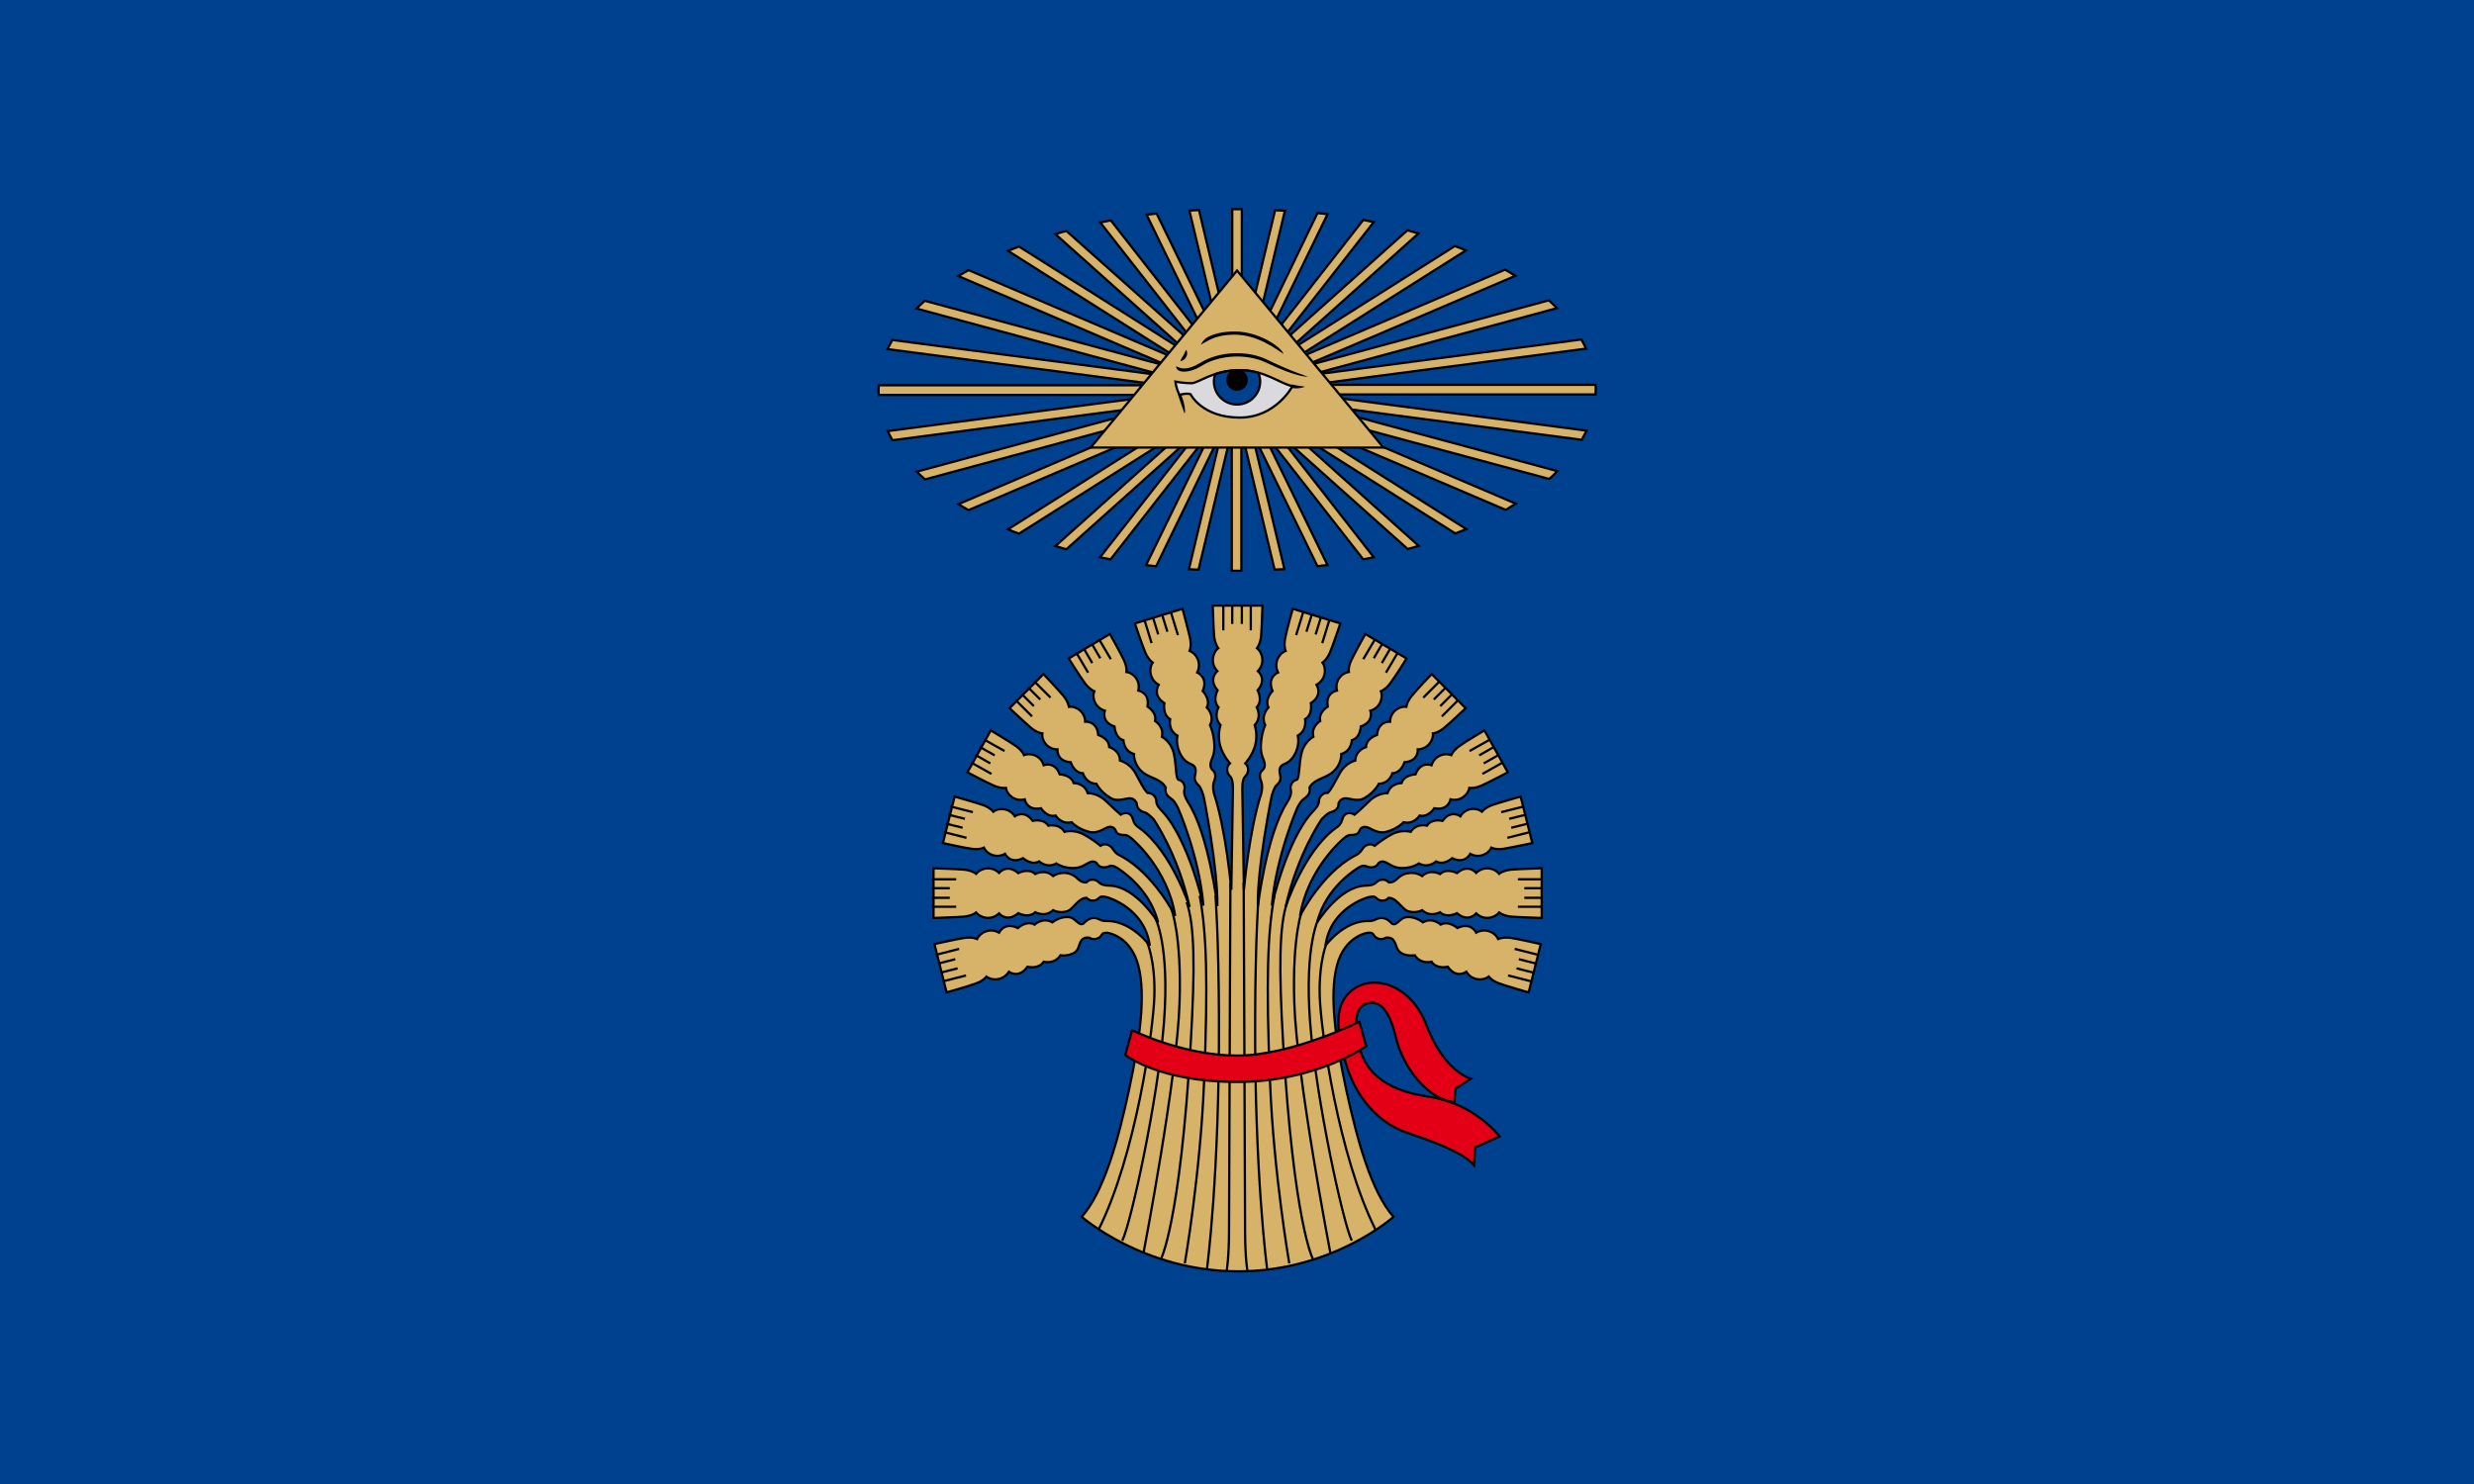 <?xml version="1.0" encoding="utf-8"?>
<!-- Generator: Adobe Illustrator 24.1.2, SVG Export Plug-In . SVG Version: 6.00 Build 0)  -->
<!DOCTYPE svg PUBLIC "-//W3C//DTD SVG 1.0//EN" "http://www.w3.org/TR/2001/REC-SVG-20010904/DTD/svg10.dtd">
<svg version="1.0" id="Layer_1" xmlns:x="http://ns.adobe.com/Extensibility/1.0/" xmlns:i="http://ns.adobe.com/AdobeIllustrator/10.0/" xmlns:graph="http://ns.adobe.com/Graphs/1.0/"
	 xmlns="http://www.w3.org/2000/svg" xmlns:xlink="http://www.w3.org/1999/xlink" x="0px" y="0px" viewBox="0 0 1080 648"
	 enable-background="new 0 0 1080 648" xml:space="preserve">
<rect fill="#00418F" width="1080" height="648"/>
<g id="layer1" transform="translate(-34,-145.362)">
	<g id="g4248" transform="translate(0.516,0)">
		<path id="path4057" fill="#D7B369" stroke="#000000" d="M573.5,236.7c-0.7,0-1.4,0-2.1,0v61.3l-14.5-60.9
			c-1.4,0.1-2.8,0.1-4.2,0.2l14.4,60.2l-28.7-58.9c-1.5,0.2-2.9,0.4-4.4,0.5l29,59.5l-44.6-57c-1.6,0.3-3.1,0.6-4.6,0.9l43.6,55.7
			L499,246.2c-1.6,0.4-3.2,0.9-4.8,1.4l59.1,52.8l-75-47.4c-1.6,0.6-3.2,1.3-4.8,1.9l76.7,48.5l-93.9-40.1c-1.5,0.9-3,1.7-4.5,2.6
			l93.3,39.9l-107.9-29.1c-1.2,1.1-2.5,2.2-3.6,3.4l108.8,29.4l-119.4-15.7c-0.7,1.3-1.4,2.6-2.1,4l120.4,15.8H417.1
			c0,0.7-0.1,1.4-0.1,2.1s0,1.4,0.1,2.1h124.3l-120.4,15.8c0.6,1.3,1.3,2.7,2.1,4l119.5-15.7l-108.9,29.4c1.1,1.1,2.3,2.3,3.6,3.4
			l108-29.2l-93.4,40c1.4,0.9,2.9,1.8,4.4,2.6l93.9-40.1l-76.7,48.5c1.6,0.7,3.2,1.3,4.8,1.9l75-47.4l-59.1,52.8
			c1.6,0.5,3.2,0.9,4.8,1.4l58.3-52.2l-43.6,55.7c1.5,0.3,3.1,0.6,4.6,0.9l44.5-56.9l-29,59.4c1.5,0.2,2.9,0.4,4.4,0.5l28.7-59
			l-14.4,60.3c1.4,0.1,2.8,0.2,4.2,0.2l14.5-60.7v61.2c0.7,0,1.4,0,2.1,0c0.7,0,1.4,0,2.1,0v-61.2l14.5,60.7
			c1.4-0.1,2.8-0.1,4.3-0.2l-14.4-60.3l28.8,59c1.5-0.2,2.9-0.4,4.4-0.5l-29-59.5l44.6,57c1.5-0.3,3.1-0.6,4.6-0.9L589.7,333
			l58.3,52.1c1.6-0.4,3.2-0.9,4.8-1.4l-59.1-52.9l75.1,47.5c1.6-0.6,3.2-1.3,4.8-1.9l-76.7-48.5l93.9,40.1c1.5-0.9,3-1.8,4.4-2.7
			l-93.4-39.9l108,29.1c1.2-1.1,2.4-2.2,3.6-3.4l-108.8-29.4l119.4,15.7c0.7-1.3,1.4-2.6,2.1-4l-120.4-15.8h124.3
			c0-0.7,0.1-1.4,0.1-2.1s0-1.4-0.1-2.1H605.5l120.4-15.8c-0.6-1.3-1.3-2.6-2.1-4l-119.3,15.7l108.7-29.4c-1.1-1.1-2.4-2.3-3.6-3.4
			l-108,29.2l93.4-39.9c-1.4-0.9-2.9-1.8-4.5-2.7l-93.8,40.1l76.7-48.5c-1.6-0.7-3.2-1.3-4.8-1.9l-75,47.4l59.1-52.9
			c-1.6-0.5-3.2-0.9-4.8-1.4l-58.3,52.1l43.6-55.7c-1.5-0.3-3.1-0.6-4.6-0.9l-44.6,57l29-59.5c-1.5-0.2-2.9-0.4-4.4-0.5L580,297.6
			l14.4-60.2c-1.4-0.1-2.8-0.2-4.3-0.2l-14.5,60.7v-61.2C574.9,236.7,574.2,236.7,573.5,236.7z"/>
		<g id="g4049">
			<path id="path4024" fill="#D7B369" stroke="#000000" d="M509.6,340.8l63.9-77.3l63.9,77.3H509.6z"/>
			<g id="g4043">
				<path id="path4026" d="M561.6,293.7c2.2-1.1,5.7-2.2,10.8-2.2c10,0,17.8,6.1,21.4,8.4c-0.9-2.9-10.6-9.8-21.4-9.8
					c-5.3,0-9,1.1-11.4,2.3c-2.4,1.2-3.3,3.5-3.3,3.5S559.4,294.8,561.6,293.7z M550.1,300.5c-0.3,0.6-0.9,1.2-1.4,2.6
					c1.5-0.3,2.2-1,2.6-1.9c0.5-0.9,0.7-1.9,0-3.1C550.6,299.2,550.5,299.9,550.1,300.5z M549.5,307.6c1.9,0.2,4.9-0.2,8.9-2.7
					c7.7-4.7,19.5-5.1,27.6-1.3c14.7,7,18.4,6.2,18.4,6.2s-7.1-2.2-17.8-7.4c-4.3-2.1-9.5-3-14.6-2.8c-5.1,0.2-10.3,1.6-14.4,4.1
					c-3.9,2.4-6.5,2.7-8,2.5c-0.8-0.1-1.5-0.4-2.7-0.9C546.9,306.9,548.5,307.5,549.5,307.6z M552.8,312.8l-1.4,0.1
					c0,0,0,2.6,1.3,4.9l1.3-0.3C553.1,315.6,552.8,312.8,552.8,312.8z M597,314.7c0,0,3.2,0.8,6.2-0.5c-3.4-0.4-5.9-1-5.9-1
					L597,314.7z M549.9,319.9c-0.5-1.7-0.9-2.6-0.9-2.6l-1.4,0.1c0,0,0.5,1.3,1,3c0.5,1.6,1.4,3.8,2,5.6
					C551.1,324.6,550.5,321.6,549.9,319.9z"/>
				<path id="path4028" fill="#DAD9DE" stroke="#000000" d="M548.4,317.8c-1.6-3-1.8-5.8-1.8-5.8s3.5,0.7,6.9,0.7
					c3.3,0,9.4-5.7,20.9-5.7c11.5,0,17.4,5.7,23.3,7c0,0-7.2,13.7-23,13.7c-16.5,0-21.5-10.2-21.5-10.2
					C551.8,317,549.7,317.4,548.4,317.8L548.4,317.8z"/>
				<path id="path4032" fill="#00418F" stroke="#000000" stroke-linecap="square" d="M574.5,307c-4.2,0-7.7,0.8-10.6,1.8
					c-0.3,1-0.5,2-0.5,3.1c0,5.6,4.5,10.1,10.1,10.1s10.1-4.5,10.1-10.1c0-1.3-0.3-2.5-0.7-3.7C580.4,307.4,577.6,307,574.5,307z"/>
				<path id="path4036" d="M578.2,311.3c0,2.6-2.1,4.7-4.7,4.7c-2.6,0-4.7-2.1-4.7-4.7s2.1-4.7,4.7-4.7
					C576.1,306.6,578.2,308.7,578.2,311.3z"/>
			</g>
		</g>
	</g>
	<g id="g4267" transform="translate(-0.081,0)">
		<path id="path4410" fill="#D7B369" stroke="#000000" d="M642.4,676.7c-9.7-11-15.8-33.4-20.6-55.3c-4.7-21.9-7.5-41.4-4.1-54.4
			s13.3-14.3,13.3-14.3c3.3-0.4,2,1.1,4.2,2.3c2.2,1.1,3.9-0.2,3.9-0.2c4.3-0.5,4,3.6,5.3,5.4c2.1,3.1,7.3,2.3,7.3,2.3
			c2.6,4.1,7.3,2.8,7.3,2.8c2.2,3.4,7.1,2.2,7.1,2.2c3.8,5.4,8.1,2.2,8.1,2.2c2.3,3.8,7.1,4.1,9.8,2.1c0,0,1.2,1.8,4.6,3
			c3.2,1.2,12.8,3.9,12.8,3.9l5.3-21.1c0,0-9.7-2.2-13.1-2.7c-3.6-0.5-5.5,0.5-5.5,0.5c-1.4-3-5.7-5-9.6-2.8c0,0-2.3-4.9-8.2-2
			c0,0-3.7-3.4-7.3-1.5c0,0-3.5-3.4-7.8-1c0,0-2.9-2.5-6.8-2.3c-3.4,0.2-4.4,4.1-6.7,2.9c0,0-1.9-2.5-4.4-2.5
			c-2.5-0.1-3,1.6-6.1,1.3c-10.7,0-18.5,10.8-18.5,10.8c2.2-16.7,18.5-21.1,18.5-21.1c4.2-1.1,3,0.7,5.4,1.3s3.7-1.1,3.7-1.1
			c3.5,0,5.8,4.9,8.3,5.8c3.5,1.2,6.3-0.4,6.3-0.4c3.5,3.3,7.8,0.9,7.8,0.9c3,2.8,7.4,0.4,7.4,0.4c5,4.3,8.4,0.1,8.4,0.1
			c3.2,3.1,7.9,2.2,10-0.4c0,0,1.6,1.4,5.2,1.8c3.4,0.3,13.4,0.6,13.4,0.6v-21.7c0,0-10,0.3-13.4,0.6c-3.6,0.4-5.2,1.8-5.2,1.8
			c-2.1-2.6-6.8-3.5-10-0.4c0,0-3.4-4.2-8.4,0.1c0,0-4.4-2.4-7.4,0.4c0,0-4.3-2.4-7.8,0.9c0,0-2.7-2-6.5-1.2c-4.5,0.9-4.3,4-8,4
			c0,0-1.3-1.7-3.7-1.1s-1.3,2.4-6.7,2.5c-11.3,0.4-20.9,16-20.9,16c3.7-15.6,17.9-23.8,17.9-23.8c2.9-1.9,3.4-0.2,5.7-0.2
			c2.4,0,3.2-1.9,3.2-1.9c2.6-2.1,4.5,1.5,8.7,2.1c5.1,0.7,8.9-1.9,8.9-1.9c4.1,2.3,7.5-0.9,7.5-0.9c3.4,1.9,7-1.4,7-1.4
			c5.7,2.8,7.9-1.9,7.9-1.9c3.7,2.1,7.9,0.2,9.2-2.7c0,0,1.9,1,5.3,0.5c3.2-0.5,12.6-2.5,12.6-2.5l-5.1-20.3c0,0-9.3,2.6-12.4,3.7
			c-3.3,1.2-4.5,2.9-4.5,2.9c-2.5-2-7.2-1.7-9.4,2c0,0-4.1-3.1-7.8,2c0,0-4.7-1.2-6.8,2.1c0,0-4.5-1.3-7.1,2.7c0,0-4-1.3-8.5,1.2
			c-4.2,2.3-7.2,4.9-7.2,4.9s-1.6-1.3-3.7-0.2s-1.7,3.1-5.1,4.6c-14.5,7.7-23.8,26.2-23.8,26.2c3.3-20.7,18.9-33.7,18.9-33.7
			c2.9-2.5,3.1-1.2,5.4-1.9c2.3-0.7,1-2.5,3.4-3.2c2.4-0.7,5.3,3.3,9.9,2.1c5-1.3,7.6-4.2,7.6-4.2c4.5,1.1,7-2.9,7-2.9
			c3.8,0.9,6.4-3.2,6.4-3.2c6.2,1.2,7.1-3.9,7.1-3.9c4.1,1.1,7.7-1.9,8.2-5c0,0,2.1,0.4,5.3-1c3-1.3,11.5-5.8,11.5-5.8l-10.2-18.3
			c0,0-8.3,4.9-10.9,6.8c-2.8,2-3.6,4-3.6,4c-3-1.2-7.3,0.3-8.6,4.4c0,0-4.8-1.9-7,4c0,0-4.9,0.1-6.1,3.8c0,0-4.7,0-6.1,4.4
			c0,0-4.2-0.2-7.9,3.4c-3.4,3.4-6.5,6-6.5,6s-2.4-1.6-4.2,0c-1.8,1.6-0.5,3.7-4.1,5.9c-14,10.3-21.8,34.4-21.8,34.4
			c5.2-23.3,15.8-38.4,15.8-38.4c4.1-4,3.4-2.4,5.5-3.6s1.8-3.3,1.8-3.3c2.4-4.9,6.7,0.6,11.6-2.4c4.4-2.7,6-6.1,6-6.1
			c4.7-0.1,5.9-4.6,5.9-4.6c3.9-0.1,5.3-4.8,5.3-4.8c6.3-0.5,5.8-5.6,5.8-5.6c4.3-0.1,6.9-3.9,6.6-7c0,0,2.1-0.1,4.8-2.3
			c2.6-2.1,9.5-8.7,9.5-8.7l-14.8-14.9c0,0-6.7,6.9-8.7,9.5c-2.2,2.7-2.4,4.8-2.4,4.8c-3.2-0.4-7,2.2-7.1,6.5c0,0-5.1-0.5-5.7,5.8
			c0,0-4.7,1.4-4.8,5.3c0,0-4.5,1.2-4.7,5.9c0,0-4.2,0.9-6.7,5.4c-2.3,4-3.6,7-5.3,8.7c0,0-2-0.3-3.3,1.8c-1.3,2,0.7,2.5-3.3,6.4
			c-11.5,12.5-17.8,41-17.8,41c1.9-21.9,11.1-42.7,11.1-42.7c2.2-4.2,2.8-3.5,4.4-5.2c1.6-1.7,0.9-3.6,0.9-3.6
			c2.1-3.9,6.9-3.9,10.3-6.9c3.9-3.4,3.6-7.8,3.6-7.8c4.5-1.3,4.6-6,4.6-6c3.8-1.1,3.9-6,3.9-6c6-2.1,4.2-6.9,4.2-6.9
			c4.1-1.1,5.7-5.5,4.6-8.5c0,0,2-0.7,4.1-3.5c2-2.6,7.1-10.8,7.1-10.8l-18-10.7c0,0-4.7,8.4-6.1,11.4c-1.5,3.2-1.1,5.2-1.1,5.2
			c-3.2,0.4-6.2,3.9-5.2,8.1c0,0-5.1,0.8-4,7c0,0-4.2,2.5-3.3,6.3c0,0-4.1,2.4-3,6.9c0,0-3.8,1.9-5.1,6.9c-1.2,4.6-0.9,10.6-2,11.8
			c0,0-2,0.3-2.7,2.5c-0.7,2.3,1.4,2.3-1.5,7.2c-9.2,14.1-12.9,45.5-12.9,45.5c-0.4-16.7,6-48,6-48c1.7-5.7,2.1-4.1,3.4-6.2
			s-0.6-4.1,0.3-6.2c0.9-2.2,3.4-1,6-5.2c2.9-4.6,1.7-8.8,1.7-8.8c4.2-2.4,3.2-7.2,3.2-7.2c3.5-2,2.5-7,2.5-7c5.5-3.5,2.5-8,2.5-8
			c3.9-2.2,4.5-6.9,2.6-9.7c0,0,1.9-1.2,3.3-4.5c1.3-3.1,4.5-12.6,4.5-12.6l-20.8-6.4c0,0-2.7,9.6-3.3,12.9
			c-0.7,3.5,0.2,5.5,0.2,5.5c-3.1,1.2-5.3,5.5-3.3,9.4c0,0-5,2-2.4,8.1c0,0-3.6,3.5-1.8,7.2c0,0-3.5,3.4-1.4,7.7
			c0,0-1.7,3.4-1.9,8.8c-0.2,5,1.7,6.2,1.7,8.6c0,2.5-2,2.1-2.1,4.5c-0.2,2.5,1.7,2.7,0.6,7.9c-5.3,15.7-7.6,42.1-7.6,42.1
			l-0.7-44.3c0-5.9,1.9-4.8,2.4-7.2c0.6-2.4-1.1-3.7-1.1-3.7s3.1-3.4,4.3-7.8c1.3-4.8-0.2-8.9-0.2-8.9c3.3-3.5,0.9-7.8,0.9-7.8
			c2.8-3,0.4-7.4,0.4-7.4c4.3-5,0.1-8.4,0.1-8.4c3.1-3.2,2.2-7.9-0.4-10c0,0,1.4-1.6,1.8-5.2c0.3-3.4,0.6-13.4,0.6-13.4h-21.7
			c0,0,0.3,10,0.6,13.4c0.4,3.6,1.8,5.2,1.8,5.2c-2.6,2.1-3.5,6.8-0.4,10c0,0-4.2,3.4,0.1,8.4c0,0-2.4,4.4,0.4,7.4
			c0,0-2.4,4.3,0.9,7.8c0,0-1.5,4.1-0.2,8.9c1.2,4.4,4.3,7.8,4.3,7.8s-1.7,1.3-1.1,3.7c0.6,2.4,2.4,1.3,2.4,7.2l-0.7,44.3
			c0,0-2.3-26.3-7.6-42.1c-1.1-5.2,0.8-5.4,0.6-7.9c-0.2-2.5-2.1-2-2.1-4.5s1.9-3.7,1.7-8.6c-0.2-5.4-1.9-8.8-1.9-8.8
			c2.2-4.3-1.4-7.7-1.4-7.7c1.8-3.6-1.8-7.2-1.8-7.2c2.6-6-2.4-8.1-2.4-8.1c2-4-0.2-8.2-3.3-9.4c0,0,0.9-2,0.2-5.5
			c-0.7-3.3-3.3-12.9-3.3-12.9l-20.8,6.4c0,0,3.2,9.5,4.5,12.6c1.4,3.3,3.3,4.5,3.3,4.5c-1.9,2.7-1.3,7.5,2.6,9.7c0,0-3,4.5,2.5,8
			c0,0-1,5,2.5,7c0,0-1.1,4.8,3.2,7.2c0,0-1.1,4.2,1.7,8.8c2.6,4.2,5.1,3,6,5.2c0.9,2.2-1,4.1,0.3,6.2c1.2,2.1,1.6,0.5,3.4,6.2
			c0,0,6.3,31.3,6,48c0,0-3.7-31.5-12.9-45.5c-2.9-4.9-0.8-4.9-1.5-7.2c-0.7-2.3-2.7-2.5-2.7-2.5c-1.2-1.2-0.8-7.2-2-11.8
			c-1.3-5-5.1-6.9-5.1-6.9c1-4.6-3-6.9-3-6.9c0.9-3.8-3.3-6.3-3.3-6.3c1.1-6.2-4-7-4-7c1-4.2-2-7.7-5.2-8.1c0,0,0.4-2.1-1.1-5.2
			c-1.4-3-6.1-11.4-6.1-11.4l-18,10.7c0,0,5.1,8.1,7.1,10.8c2.1,2.8,4.1,3.5,4.1,3.5c-1.2,3,0.5,7.3,4.6,8.5c0,0-1.8,4.9,4.2,6.9
			c0,0,0.2,4.9,3.9,6c0,0,0.1,4.7,4.6,6c0,0-0.3,4.4,3.6,7.8c3.4,2.9,8.2,2.9,10.3,6.9c0,0-0.7,1.9,0.9,3.6c1.6,1.7,2.3,1,4.4,5.2
			c0,0,9.3,20.9,11.1,42.7c0,0-6.3-28.5-17.8-41c-4-3.9-2-4.4-3.3-6.4s-3.3-1.8-3.3-1.8c-1.7-1.7-3.1-4.7-5.3-8.7
			c-2.5-4.5-6.7-5.4-6.7-5.4c-0.1-4.7-4.7-5.9-4.7-5.9c-0.1-3.9-4.8-5.3-4.8-5.3c-0.5-6.3-5.7-5.8-5.7-5.8c-0.1-4.3-3.9-6.9-7.1-6.5
			c0,0-0.2-2.1-2.4-4.8c-2.1-2.5-8.7-9.5-8.7-9.5l-14.8,14.9c0,0,7,6.6,9.5,8.7c2.7,2.2,4.8,2.3,4.8,2.3c-0.4,3.2,2.3,7,6.6,7
			c0,0-0.5,5.2,5.8,5.6c0,0,1.4,4.7,5.3,4.8c0,0,1.3,4.5,5.9,4.6c0,0,1.6,3.4,6,6.1c4.9,3,9.2-2.5,11.6,2.4c0,0-0.2,2,1.8,3.3
			c2,1.3,1.4-0.4,5.5,3.6c0,0,10.6,15,15.8,38.4c0,0-7.8-24.1-21.8-34.4c-3.6-2.2-2.3-4.3-4.1-5.9c-1.8-1.6-4.2,0-4.2,0
			s-3.1-2.7-6.5-6c-3.7-3.6-7.9-3.4-7.9-3.4c-1.4-4.5-6.1-4.4-6.1-4.4c-1.2-3.7-6.1-3.8-6.1-3.8c-2.2-5.9-7-4-7-4
			c-1.2-4.1-5.6-5.6-8.6-4.4c0,0-0.7-2-3.6-4c-2.7-1.9-10.9-6.8-10.9-6.8l-10.2,18.3c0,0,8.5,4.5,11.5,5.8c3.2,1.4,5.3,1,5.3,1
			c0.5,3.2,4.1,6.1,8.2,5c0,0,0.9,5.1,7.1,3.9c0,0,2.6,4.1,6.4,3.2c0,0,2.4,4,7,2.9c0,0,2.5,2.9,7.6,4.2c4.7,1.2,7.5-2.9,9.9-2.1
			c2.4,0.7,1.1,2.5,3.4,3.2s2.5-0.6,5.4,1.9c0,0,15.6,12.9,18.9,33.7c0,0-9.3-18.5-23.8-26.2c-3.4-1.5-3-3.5-5.1-4.6
			s-3.7,0.2-3.7,0.2s-3-2.6-7.2-4.9c-4.5-2.5-8.5-1.2-8.5-1.2c-2.5-3.9-7.1-2.7-7.1-2.7c-2.1-3.3-6.8-2.1-6.8-2.1
			c-3.7-5.1-7.8-2-7.8-2c-2.3-3.6-6.9-3.9-9.4-2c0,0-1.2-1.7-4.5-2.9c-3.1-1.1-12.4-3.7-12.4-3.7l-5.1,20.3c0,0,9.4,2.1,12.6,2.5
			c3.4,0.5,5.3-0.5,5.3-0.5c1.3,2.9,5.5,4.8,9.2,2.7c0,0,2.2,4.7,7.9,1.9c0,0,3.6,3.3,7,1.4c0,0,3.4,3.2,7.5,0.9
			c0,0,3.7,2.6,8.9,1.9c4.2-0.6,6.1-4.2,8.7-2.1c0,0,0.8,1.9,3.2,1.9s2.8-1.7,5.7,0.2c0,0,14.2,8.3,17.9,23.8c0,0-9.6-15.6-20.9-16
			c-5.4-0.1-4.3-1.9-6.7-2.5c-2.4-0.6-3.7,1.1-3.7,1.1c-3.8,0-3.6-3-8-4c-3.8-0.8-6.5,1.2-6.5,1.2c-3.5-3.3-7.8-0.9-7.8-0.9
			c-3-2.8-7.4-0.4-7.4-0.4c-5-4.3-8.4-0.1-8.4-0.1c-3.2-3.1-7.9-2.2-10,0.4c0,0-1.6-1.4-5.2-1.8c-3.4-0.3-13.4-0.6-13.4-0.6v21.7
			c0,0,10-0.3,13.4-0.6c3.6-0.4,5.2-1.8,5.2-1.8c2.1,2.6,6.8,3.5,10,0.4c0,0,3.4,4.2,8.4-0.1c0,0,4.4,2.4,7.4-0.4
			c0,0,4.3,2.4,7.8-0.9c0,0,2.8,1.6,6.3,0.4c2.5-0.9,4.8-5.8,8.3-5.8c0,0,1.3,1.7,3.7,1.1c2.4-0.6,1.2-2.4,5.4-1.3
			c0,0,16.3,4.5,18.5,21.1c0,0-7.8-10.7-18.5-10.8c-3.1,0.3-3.6-1.4-6.1-1.3c-2.5,0.1-4.4,2.5-4.4,2.5c-2.3,1.1-3.3-2.8-6.7-2.9
			c-3.9-0.2-6.8,2.3-6.8,2.3c-4.2-2.4-7.8,1-7.8,1c-3.6-2-7.3,1.5-7.3,1.5c-5.9-2.9-8.2,2-8.2,2c-3.9-2.2-8.2-0.2-9.6,2.8
			c0,0-1.9-1-5.5-0.5c-3.4,0.5-13.1,2.7-13.1,2.7l5.3,21.1c0,0,9.6-2.7,12.8-3.9c3.4-1.2,4.6-3,4.6-3c2.6,2,7.4,1.7,9.8-2.1
			c0,0,4.3,3.2,8.1-2.2c0,0,4.9,1.2,7.1-2.2c0,0,4.7,1.3,7.3-2.8c0,0,5.1,0.7,7.3-2.3c1.3-1.9,0.9-5.9,5.3-5.4c0,0,1.7,1.3,3.9,0.2
			c2.2-1.1,0.9-2.6,4.2-2.3c0,0,9.9,1.3,13.3,14.3c3.4,13.1,0.6,32.5-4.1,54.4c-4.7,21.9-10.9,44.3-20.6,55.3
			c0,0,27.1,23.8,68.3,23.8S642.4,676.7,642.4,676.7L642.4,676.7z"/>
		<path id="path4412" fill="none" stroke="#000000" d="M705.5,562.3l-10.2-2.6 M704.6,566.1l-7.5-1.9 M702.6,573.9l-10.2-2.6
			 M703.6,570.1l-7.5-1.9 M707.3,529.3h-10.6 M707.3,533.2h-7.8 M707.3,541.3h-10.6 M707.3,537.4h-7.8 M699.3,497.5l-9.9,2.5
			 M700.2,501.1l-7.3,1.8 M702,508.7l-9.9,2.5 M701.1,505l-7.3,1.8 M684.5,468.3l-8.9,5 M686.3,471.5l-6.5,3.7 M690.1,478.3l-8.9,5
			 M688.3,475l-6.5,3.7 M662.6,442.8l-7.2,7.2 M665.3,445.5l-5.3,5.3 M670.7,451l-7.2,7.2 M668.1,448.4l-5.3,5.3 M634.4,424.4
			l-5.2,8.8 M637.6,426.3l-3.8,6.5 M644.3,430.3l-5.2,8.8 M641.1,428.4l-3.8,6.5 M603,412.6l-3.1,10.1 M606.7,413.8l-2.3,7.4
			 M614.4,416.1l-3.1,10.1 M610.7,415l-2.3,7.4 M442.6,562.3l10.2-2.6 M443.6,566.1l7.5-1.9 M445.6,573.9l10.2-2.6 M444.6,570.1
			l7.5-1.9 M440.9,529.3h10.6 M440.9,533.2h7.8 M440.9,541.3h10.6 M440.9,537.4h7.8 M448.9,497.5l9.9,2.5 M448,501.1l7.3,1.8
			 M446.1,508.7l9.9,2.5 M447,505l7.3,1.8 M463.7,468.3l8.9,5 M461.8,471.5l6.5,3.7 M458,478.3l8.9,5 M459.9,475l6.5,3.7
			 M485.5,442.8l7.2,7.2 M482.9,445.5l5.3,5.3 M477.4,451l7.2,7.2 M480.1,448.4l5.3,5.3 M513.8,424.4l5.2,8.8 M510.6,426.3l3.8,6.5
			 M503.9,430.3l5.2,8.8 M507.1,428.4l3.8,6.5 M545.2,412.6l3.1,10.1 M541.4,413.8l2.3,7.4 M533.7,416.1l3.1,10.1 M537.4,415
			l2.3,7.4 M580.1,410v10.6 M576.2,410v7.8 M568.1,410v10.6 M572,410v7.8"/>
		<path id="path4414" fill="none" stroke="#000000" d="M613.4,556.7c0,0-3.7,8.1-3.2,23.9c0.5,14.8,8.1,69.2,24.4,101.8
			 M624.2,687.1c-3.7-7.4-15.5-60.9-18.2-95.2c-2.6-34.4,3.9-45.9,3.9-45.9 M614.8,692.3c0,0-14.7-76.5-15.7-109
			c-1-29.9,3.6-41.1,3.6-41.1 M607.3,695.3c0,0-8.4-15.2-13.1-94.8c-1.9-32.4-1.7-51.2,1.8-61.2 M590.4,536.5
			c-3,16.1-3.7,37.2-1.9,81.4c1.6,40,8.4,79.1,8.4,79.1 M587.2,699.2c0,0-5.5-41-5.2-109.6c0.1-34.5,1.5-53.3,1.5-53.3 M577,530.8
			c0,0,0.6,140,0.6,151.8s1,17.5,1,17.5 M534.8,556.7c0,0,3.7,8.1,3.2,23.9c-0.5,14.8-8.1,69.2-24.4,101.8 M524,687.1
			c3.7-7.4,15.5-60.9,18.2-95.2c2.6-34.4-3.9-45.9-3.9-45.9 M533.3,692.3c0,0,14.7-76.5,15.7-109c1-29.9-3.6-41.1-3.6-41.1
			 M540.8,695.3c0,0,8.4-15.2,13.1-94.8c1.9-32.4,1.7-51.2-1.8-61.2 M557.8,536.5c3,16.1,3.7,37.2,1.9,81.4
			c-1.6,40-8.4,79.1-8.4,79.1 M561,699.2c0,0,5.5-41,5.2-109.6c-0.1-34.5-1.5-53.3-1.5-53.3 M571.2,530.8c0,0-0.6,140-0.6,151.8
			s-1,17.5-1,17.5"/>
		<path id="path4420" fill="#E30016" stroke="#000000" d="M669,626.7l0.4-5.9l6.7-4.4c0,0-11.6-3-19.3-23.3
			c-6.6-17.7-23-22.6-32.2-15.6c-9.3,7-6.3,19.6-3.3,31.1c3,11.5,11.4,26.2,27.4,31.5c17.9,5.9,25.9,10.4,28.9,14.1l0.4-7.8
			l10.7-4.8c0,0-10.7-14.4-31.1-17.4c-20.6-3-28.2-12.2-30.4-23c-2.2-10.7-1.1-16.6,4.1-17.8c5.3-1.2,9.3,3,12.2,15.2
			C646.4,610.8,656.8,625.2,669,626.7L669,626.7z"/>
		<path id="path4418" fill="#E30016" stroke="#000000" stroke-linejoin="round" d="M528.3,595.2c0,0,22.2,11.1,45.9,11.1
			s53.3-14.8,53.3-14.8l3,10.7c0,0-21.9,15.6-56.3,15.6S525.3,606,525.3,606L528.3,595.2z"/>
	</g>
</g>
</svg>
